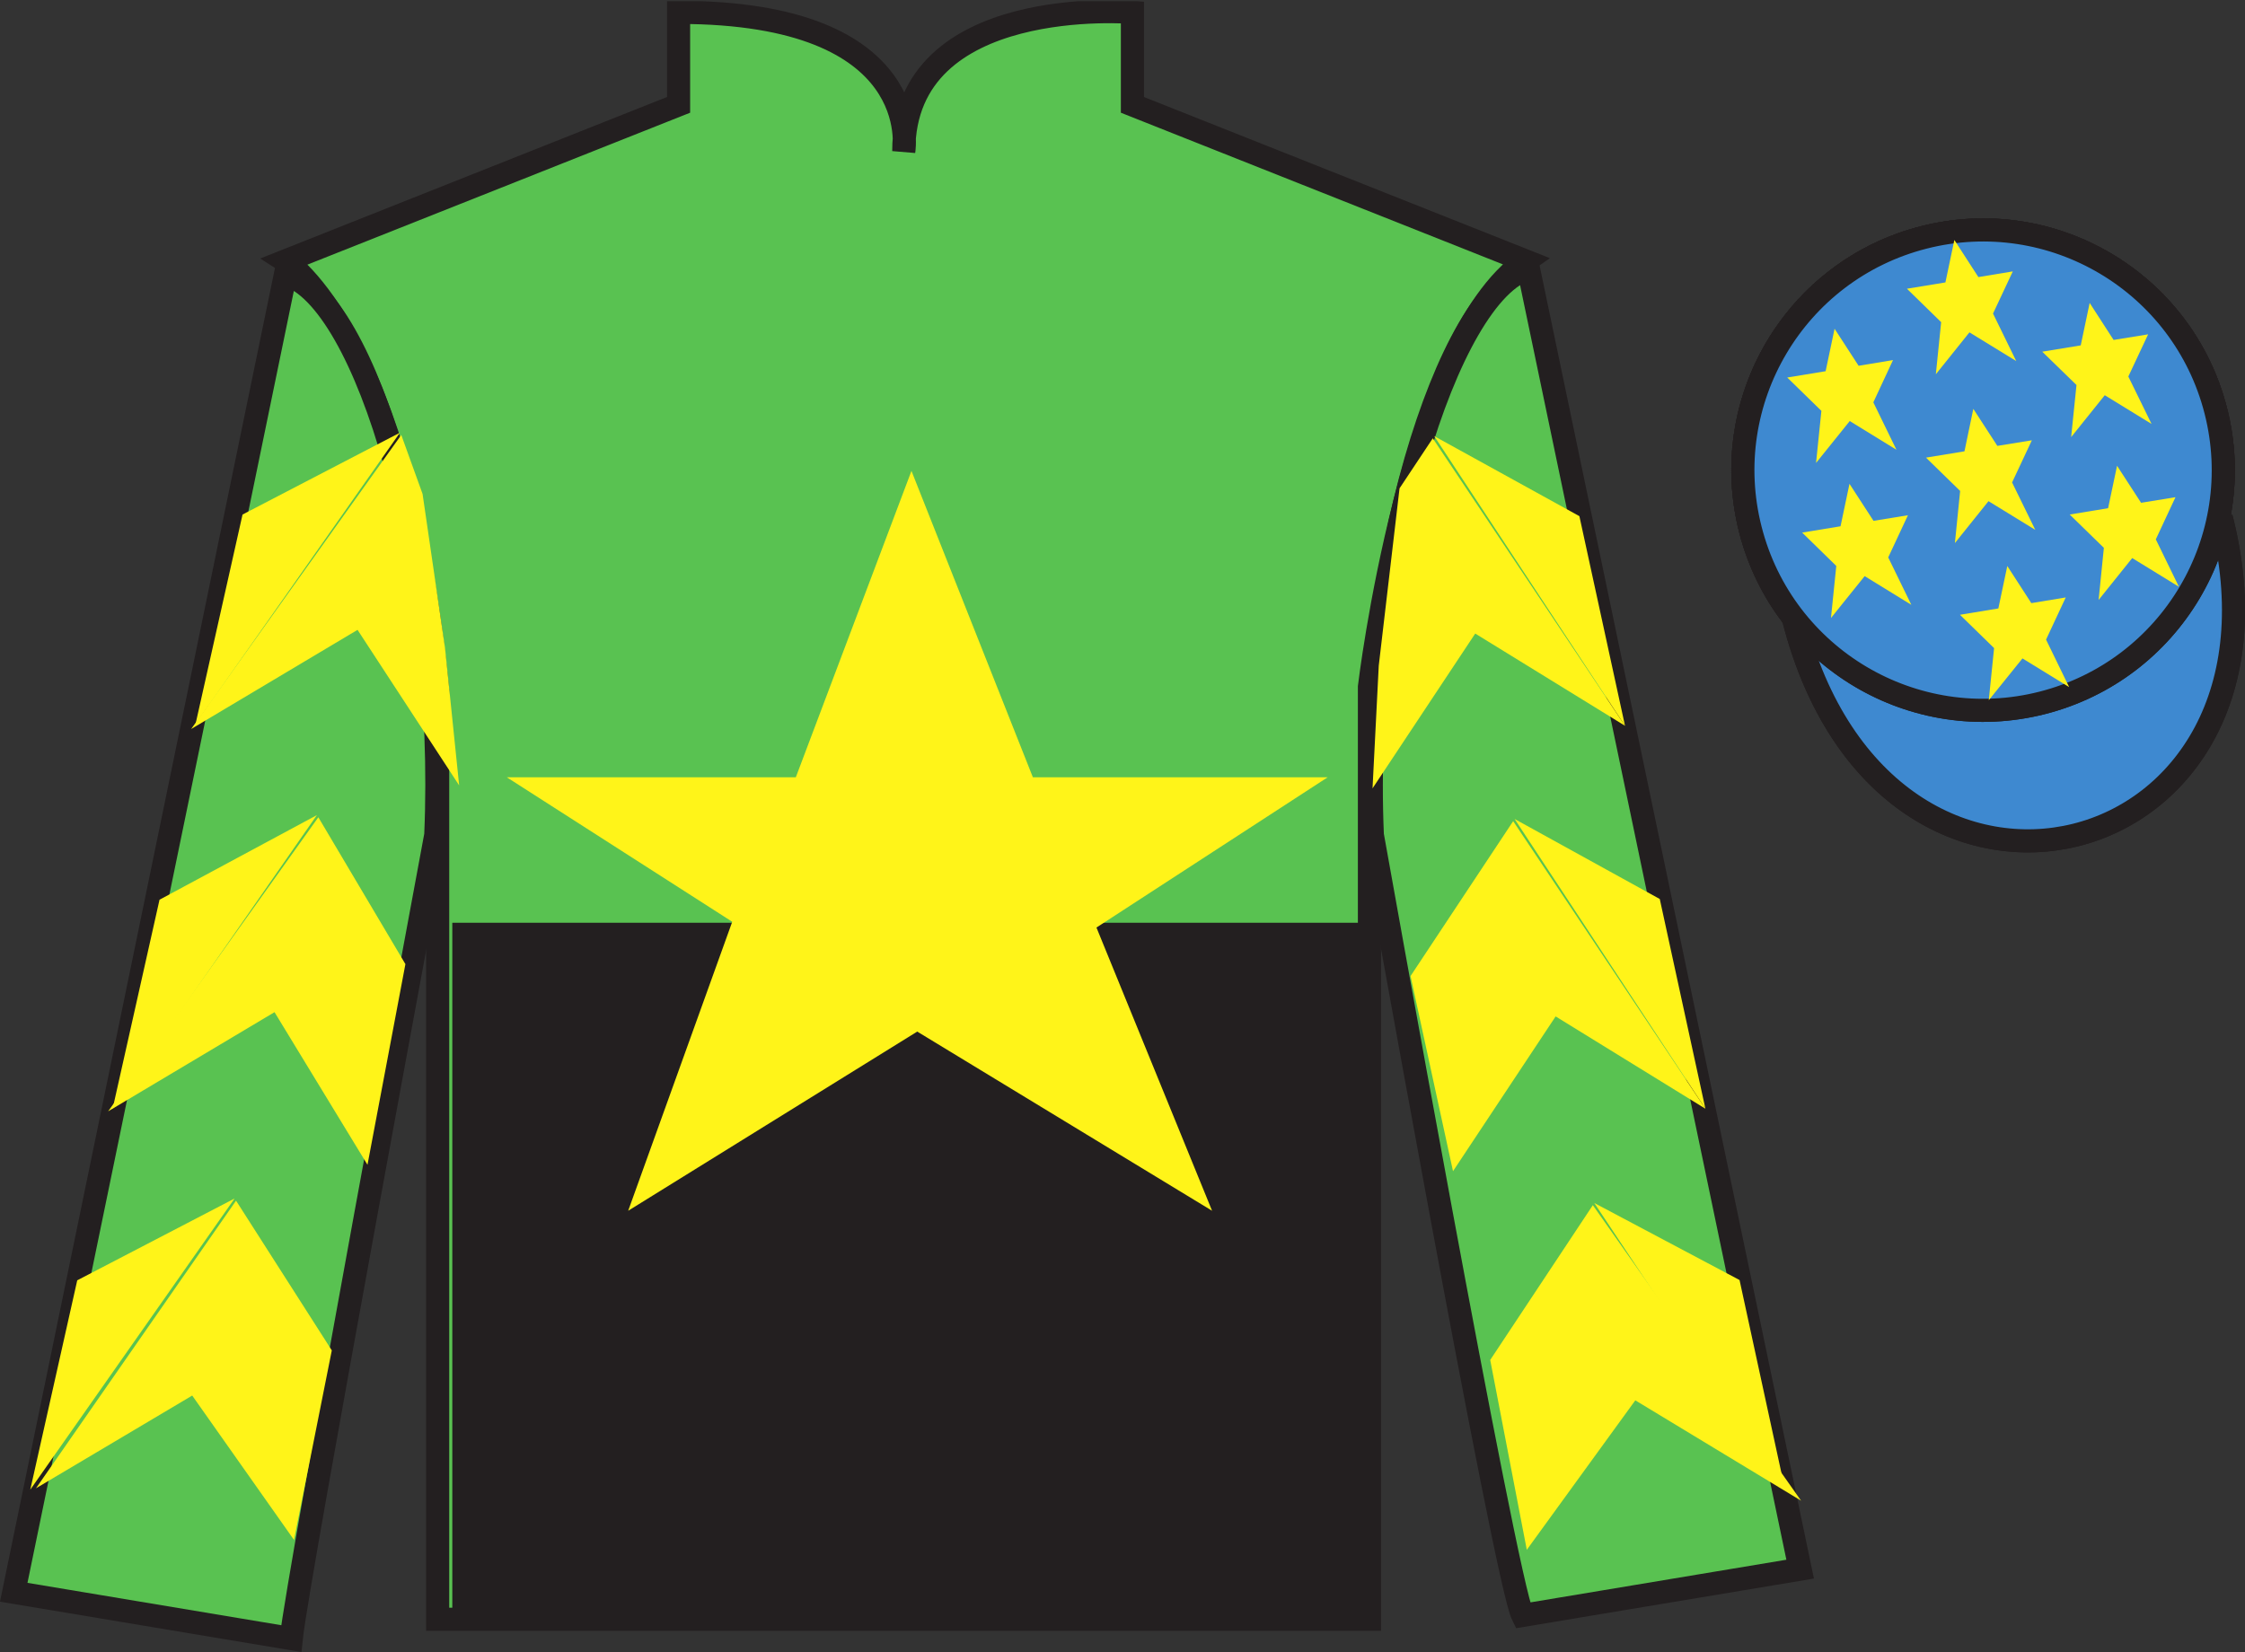 <?xml version="1.0" encoding="UTF-8"?>
<svg xmlns="http://www.w3.org/2000/svg" xmlns:xlink="http://www.w3.org/1999/xlink" width="97.08pt" height="71.45pt" viewBox="0 0 97.08 71.45" version="1.1">
<rect x="0" y="0" width="97.08" height="71.45" fill="#333333" stroke="none"/>
<defs>
<clipPath id="clip1">
  <path d="M 0 71.449 L 97.082 71.449 L 97.082 0.051 L 0 0.051 L 0 71.449 Z M 0 71.449 "/>
</clipPath>
</defs>
<g id="surface0">
<g clip-path="url(#clip1)" clip-rule="nonzero">
<path style=" stroke:none;fill-rule:nonzero;fill:rgb(35.001%,76.066%,31.72%);fill-opacity:1;" d="M 12.344 11.285 C 12.344 11.285 17.426 14.535 18.926 29.867 C 18.926 29.867 18.926 44.867 18.926 70.035 L 59.219 70.035 L 59.219 29.703 C 59.219 29.703 61.012 14.703 65.969 11.285 L 48.969 4.535 L 48.969 0.535 C 48.969 0.535 39.082 -0.297 39.082 6.535 C 39.082 6.535 40.094 0.535 29.344 0.535 L 29.344 4.535 L 12.344 11.285 "/>
<path style="fill:none;stroke-width:10;stroke-linecap:butt;stroke-linejoin:miter;stroke:rgb(13.73%,12.16%,12.549%);stroke-opacity:1;stroke-miterlimit:4;" d="M 123.438 601.648 C 123.438 601.648 174.258 569.148 189.258 415.828 C 189.258 415.828 189.258 265.828 189.258 14.148 L 592.188 14.148 L 592.188 417.469 C 592.188 417.469 610.117 567.469 659.688 601.648 L 489.688 669.148 L 489.688 709.148 C 489.688 709.148 390.82 717.469 390.82 649.148 C 390.82 649.148 400.938 709.148 293.438 709.148 L 293.438 669.148 L 123.438 601.648 Z M 123.438 601.648 " transform="matrix(0.1,0,0,-0.1,0,71.45)"/>
<path style="fill-rule:nonzero;fill:rgb(35.001%,76.066%,31.72%);fill-opacity:1;stroke-width:10;stroke-linecap:butt;stroke-linejoin:miter;stroke:rgb(13.73%,12.16%,12.549%);stroke-opacity:1;stroke-miterlimit:4;" d="M 775.625 446.727 C 815.352 291.062 999.258 338.68 960.508 490.672 " transform="matrix(0.1,0,0,-0.1,0,71.45)"/>
<path style=" stroke:none;fill-rule:nonzero;fill:rgb(35.001%,76.066%,31.72%);fill-opacity:1;" d="M 88.32 30.398 C 93.879 28.977 97.234 23.324 95.816 17.766 C 94.398 12.207 88.742 8.852 83.188 10.27 C 77.629 11.688 74.273 17.344 75.691 22.902 C 77.109 28.461 82.766 31.816 88.32 30.398 "/>
<path style="fill:none;stroke-width:10;stroke-linecap:butt;stroke-linejoin:miter;stroke:rgb(13.73%,12.16%,12.549%);stroke-opacity:1;stroke-miterlimit:4;" d="M 883.203 410.516 C 938.789 424.734 972.344 481.258 958.164 536.844 C 943.984 592.43 887.422 625.984 831.875 611.805 C 776.289 597.625 742.734 541.062 756.914 485.477 C 771.094 429.891 827.656 396.336 883.203 410.516 Z M 883.203 410.516 " transform="matrix(0.1,0,0,-0.1,0,71.45)"/>
<path style=" stroke:none;fill-rule:nonzero;fill:rgb(35.001%,76.066%,31.72%);fill-opacity:1;" d="M 88.32 30.398 C 93.879 28.977 97.234 23.324 95.816 17.766 C 94.398 12.207 88.742 8.852 83.188 10.27 C 77.629 11.688 74.273 17.344 75.691 22.902 C 77.109 28.461 82.766 31.816 88.32 30.398 "/>
<path style="fill:none;stroke-width:10;stroke-linecap:butt;stroke-linejoin:miter;stroke:rgb(13.73%,12.16%,12.549%);stroke-opacity:1;stroke-miterlimit:4;" d="M 883.203 410.516 C 938.789 424.734 972.344 481.258 958.164 536.844 C 943.984 592.43 887.422 625.984 831.875 611.805 C 776.289 597.625 742.734 541.062 756.914 485.477 C 771.094 429.891 827.656 396.336 883.203 410.516 Z M 883.203 410.516 " transform="matrix(0.1,0,0,-0.1,0,71.45)"/>
<path style="fill-rule:nonzero;fill:rgb(24.53%,53.66%,81.613%);fill-opacity:1;stroke-width:10;stroke-linecap:butt;stroke-linejoin:miter;stroke:rgb(13.73%,12.16%,12.549%);stroke-opacity:1;stroke-miterlimit:4;" d="M 775.625 446.727 C 815.352 291.062 999.258 338.68 960.508 490.672 " transform="matrix(0.1,0,0,-0.1,0,71.45)"/>
<path style=" stroke:none;fill-rule:nonzero;fill:rgb(35.001%,76.066%,31.72%);fill-opacity:1;" d="M 12.594 70.871 C 12.844 68.367 18.844 36.117 18.844 36.117 C 19.344 24.617 15.844 12.867 12.344 11.867 L 0.594 68.867 L 12.594 70.871 "/>
<path style="fill:none;stroke-width:10;stroke-linecap:butt;stroke-linejoin:miter;stroke:rgb(13.73%,12.16%,12.549%);stroke-opacity:1;stroke-miterlimit:4;" d="M 125.938 5.789 C 128.438 30.828 188.438 353.328 188.438 353.328 C 193.438 468.328 158.438 585.828 123.438 595.828 L 5.938 25.828 L 125.938 5.789 Z M 125.938 5.789 " transform="matrix(0.1,0,0,-0.1,0,71.45)"/>
<path style=" stroke:none;fill-rule:nonzero;fill:rgb(35.001%,76.066%,31.72%);fill-opacity:1;" d="M 77.844 67.867 L 66.094 11.617 C 62.594 12.617 58.844 24.617 59.344 36.117 C 59.344 36.117 65.094 68.367 65.844 69.867 L 77.844 67.867 "/>
<path style="fill:none;stroke-width:10;stroke-linecap:butt;stroke-linejoin:miter;stroke:rgb(13.73%,12.16%,12.549%);stroke-opacity:1;stroke-miterlimit:4;" d="M 778.438 35.828 L 660.938 598.328 C 625.938 588.328 588.438 468.328 593.438 353.328 C 593.438 353.328 650.938 30.828 658.438 15.828 L 778.438 35.828 Z M 778.438 35.828 " transform="matrix(0.1,0,0,-0.1,0,71.45)"/>
<path style=" stroke:none;fill-rule:nonzero;fill:rgb(35.001%,76.066%,31.72%);fill-opacity:1;" d="M 88.32 30.398 C 93.879 28.977 97.234 23.324 95.816 17.766 C 94.398 12.207 88.742 8.852 83.188 10.27 C 77.629 11.688 74.273 17.344 75.691 22.902 C 77.109 28.461 82.766 31.816 88.32 30.398 "/>
<path style="fill:none;stroke-width:10;stroke-linecap:butt;stroke-linejoin:miter;stroke:rgb(13.73%,12.16%,12.549%);stroke-opacity:1;stroke-miterlimit:4;" d="M 883.203 410.516 C 938.789 424.734 972.344 481.258 958.164 536.844 C 943.984 592.43 887.422 625.984 831.875 611.805 C 776.289 597.625 742.734 541.062 756.914 485.477 C 771.094 429.891 827.656 396.336 883.203 410.516 Z M 883.203 410.516 " transform="matrix(0.1,0,0,-0.1,0,71.45)"/>
<path style=" stroke:none;fill-rule:nonzero;fill:rgb(24.53%,53.66%,81.613%);fill-opacity:1;" d="M 88.32 30.398 C 93.879 28.977 97.234 23.324 95.816 17.766 C 94.398 12.207 88.742 8.852 83.188 10.27 C 77.629 11.688 74.273 17.344 75.691 22.902 C 77.109 28.461 82.766 31.816 88.32 30.398 "/>
<path style="fill:none;stroke-width:10;stroke-linecap:butt;stroke-linejoin:miter;stroke:rgb(13.73%,12.16%,12.549%);stroke-opacity:1;stroke-miterlimit:4;" d="M 883.203 410.516 C 938.789 424.734 972.344 481.258 958.164 536.844 C 943.984 592.43 887.422 625.984 831.875 611.805 C 776.289 597.625 742.734 541.062 756.914 485.477 C 771.094 429.891 827.656 396.336 883.203 410.516 Z M 883.203 410.516 " transform="matrix(0.1,0,0,-0.1,0,71.45)"/>
<path style=" stroke:none;fill-rule:nonzero;fill:rgb(13.73%,12.16%,12.549%);fill-opacity:1;" d="M 19.559 69.91 L 58.852 69.91 L 58.852 39.91 L 19.559 39.91 L 19.559 69.91 Z M 19.559 69.91 "/>
<path style=" stroke:none;fill-rule:nonzero;fill:rgb(100%,95.41%,10.001%);fill-opacity:1;" d="M 39.414 20.367 L 34.414 33.617 L 21.914 33.617 L 31.664 39.867 L 27.164 52.367 L 39.664 44.617 L 52.414 52.367 L 47.414 40.117 L 57.414 33.617 L 44.664 33.617 L 39.414 20.367 "/>
<path style=" stroke:none;fill-rule:nonzero;fill:rgb(100%,95.41%,10.001%);fill-opacity:1;" d="M 8.266 31.531 L 15.461 27.242 L 19.855 33.969 L 19.246 28.039 L 18.273 21.363 L 17.352 18.812 "/>
<path style=" stroke:none;fill-rule:nonzero;fill:rgb(100%,95.41%,10.001%);fill-opacity:1;" d="M 17.293 18.715 L 10.488 22.254 L 8.457 31.309 "/>
<path style=" stroke:none;fill-rule:nonzero;fill:rgb(100%,95.41%,10.001%);fill-opacity:1;" d="M 1.117 64.648 L 8.312 60.359 "/>
<path style=" stroke:none;fill-rule:nonzero;fill:rgb(100%,95.41%,10.001%);fill-opacity:1;" d="M 14.598 58.656 L 10.207 51.93 "/>
<path style=" stroke:none;fill-rule:nonzero;fill:rgb(100%,95.41%,10.001%);fill-opacity:1;" d="M 10.145 51.836 L 3.34 55.375 "/>
<path style=" stroke:none;fill-rule:nonzero;fill:rgb(100%,95.41%,10.001%);fill-opacity:1;" d="M 1.555 64.371 L 8.312 60.359 L 12.715 66.605 L 14.348 58.406 L 10.207 51.93 "/>
<path style=" stroke:none;fill-rule:nonzero;fill:rgb(100%,95.41%,10.001%);fill-opacity:1;" d="M 10.145 51.836 L 3.34 55.375 L 1.309 64.43 "/>
<path style=" stroke:none;fill-rule:nonzero;fill:rgb(100%,95.41%,10.001%);fill-opacity:1;" d="M 4.676 48.066 L 11.871 43.777 L 15.891 50.379 L 17.531 41.699 L 13.766 35.348 "/>
<path style=" stroke:none;fill-rule:nonzero;fill:rgb(100%,95.41%,10.001%);fill-opacity:1;" d="M 13.703 35.254 L 6.898 38.914 L 4.867 47.969 "/>
<path style=" stroke:none;fill-rule:nonzero;fill:rgb(100%,95.41%,10.001%);fill-opacity:1;" d="M 70.27 31.391 L 63.793 27.402 L 59.352 34.098 L 59.621 28.793 L 60.52 21.121 L 61.957 18.957 "/>
<path style=" stroke:none;fill-rule:nonzero;fill:rgb(100%,95.41%,10.001%);fill-opacity:1;" d="M 62.02 18.863 L 68.297 22.324 L 70.27 31.391 "/>
<path style=" stroke:none;fill-rule:nonzero;fill:rgb(100%,95.41%,10.001%);fill-opacity:1;" d="M 77.883 64.906 L 70.715 60.566 "/>
<path style=" stroke:none;fill-rule:nonzero;fill:rgb(100%,95.41%,10.001%);fill-opacity:1;" d="M 64.441 58.82 L 68.879 52.125 "/>
<path style=" stroke:none;fill-rule:nonzero;fill:rgb(100%,95.41%,10.001%);fill-opacity:1;" d="M 77.883 64.906 L 70.715 60.566 L 66.023 67.031 L 64.441 58.82 L 68.879 52.125 "/>
<path style=" stroke:none;fill-rule:nonzero;fill:rgb(100%,95.41%,10.001%);fill-opacity:1;" d="M 68.941 52.031 L 75.223 55.363 L 77.191 64.434 "/>
<path style=" stroke:none;fill-rule:nonzero;fill:rgb(100%,95.41%,10.001%);fill-opacity:1;" d="M 73.746 47.953 L 67.27 43.961 L 62.832 50.656 L 60.996 42.215 L 65.434 35.516 "/>
<path style=" stroke:none;fill-rule:nonzero;fill:rgb(100%,95.41%,10.001%);fill-opacity:1;" d="M 65.496 35.422 L 71.773 38.883 L 73.746 47.953 "/>
<path style=" stroke:none;fill-rule:nonzero;fill:rgb(100%,95.41%,10.001%);fill-opacity:1;" d="M 86.801 24.48 L 86.414 26.316 L 84.754 26.59 L 86.23 28.031 L 86 30.285 L 87.457 28.477 L 89.477 29.719 L 88.477 27.664 L 89.328 25.84 L 87.84 26.086 L 86.801 24.48 "/>
<path style=" stroke:none;fill-rule:nonzero;fill:rgb(100%,95.41%,10.001%);fill-opacity:1;" d="M 90.363 13.102 L 89.977 14.938 L 88.312 15.211 L 89.793 16.652 L 89.562 18.906 L 91.016 17.094 L 93.039 18.336 L 92.035 16.285 L 92.891 14.461 L 91.398 14.703 L 90.363 13.102 "/>
<path style=" stroke:none;fill-rule:nonzero;fill:rgb(100%,95.41%,10.001%);fill-opacity:1;" d="M 91.547 20.145 L 91.16 21.98 L 89.5 22.254 L 90.977 23.695 L 90.75 25.949 L 92.203 24.137 L 94.223 25.379 L 93.223 23.328 L 94.074 21.504 L 92.586 21.746 L 91.547 20.145 "/>
<path style=" stroke:none;fill-rule:nonzero;fill:rgb(100%,95.41%,10.001%);fill-opacity:1;" d="M 79.332 14.219 L 78.945 16.055 L 77.285 16.328 L 78.762 17.77 L 78.531 20.023 L 79.988 18.211 L 82.008 19.453 L 81.008 17.402 L 81.859 15.574 L 80.371 15.82 L 79.332 14.219 "/>
<path style=" stroke:none;fill-rule:nonzero;fill:rgb(100%,95.41%,10.001%);fill-opacity:1;" d="M 85.332 17.684 L 84.949 19.52 L 83.285 19.793 L 84.762 21.234 L 84.535 23.488 L 85.988 21.676 L 88.012 22.918 L 87.008 20.867 L 87.863 19.043 L 86.371 19.285 L 85.332 17.684 "/>
<path style=" stroke:none;fill-rule:nonzero;fill:rgb(100%,95.41%,10.001%);fill-opacity:1;" d="M 79.977 20.926 L 79.59 22.762 L 77.93 23.035 L 79.406 24.477 L 79.176 26.73 L 80.633 24.918 L 82.652 26.16 L 81.652 24.109 L 82.504 22.285 L 81.016 22.527 L 79.977 20.926 "/>
<path style=" stroke:none;fill-rule:nonzero;fill:rgb(100%,95.41%,10.001%);fill-opacity:1;" d="M 84.512 10.379 L 84.125 12.215 L 82.461 12.488 L 83.941 13.934 L 83.711 16.188 L 85.164 14.375 L 87.188 15.617 L 86.184 13.562 L 87.039 11.738 L 85.551 11.984 L 84.512 10.379 "/>
</g>
</g>
</svg>
